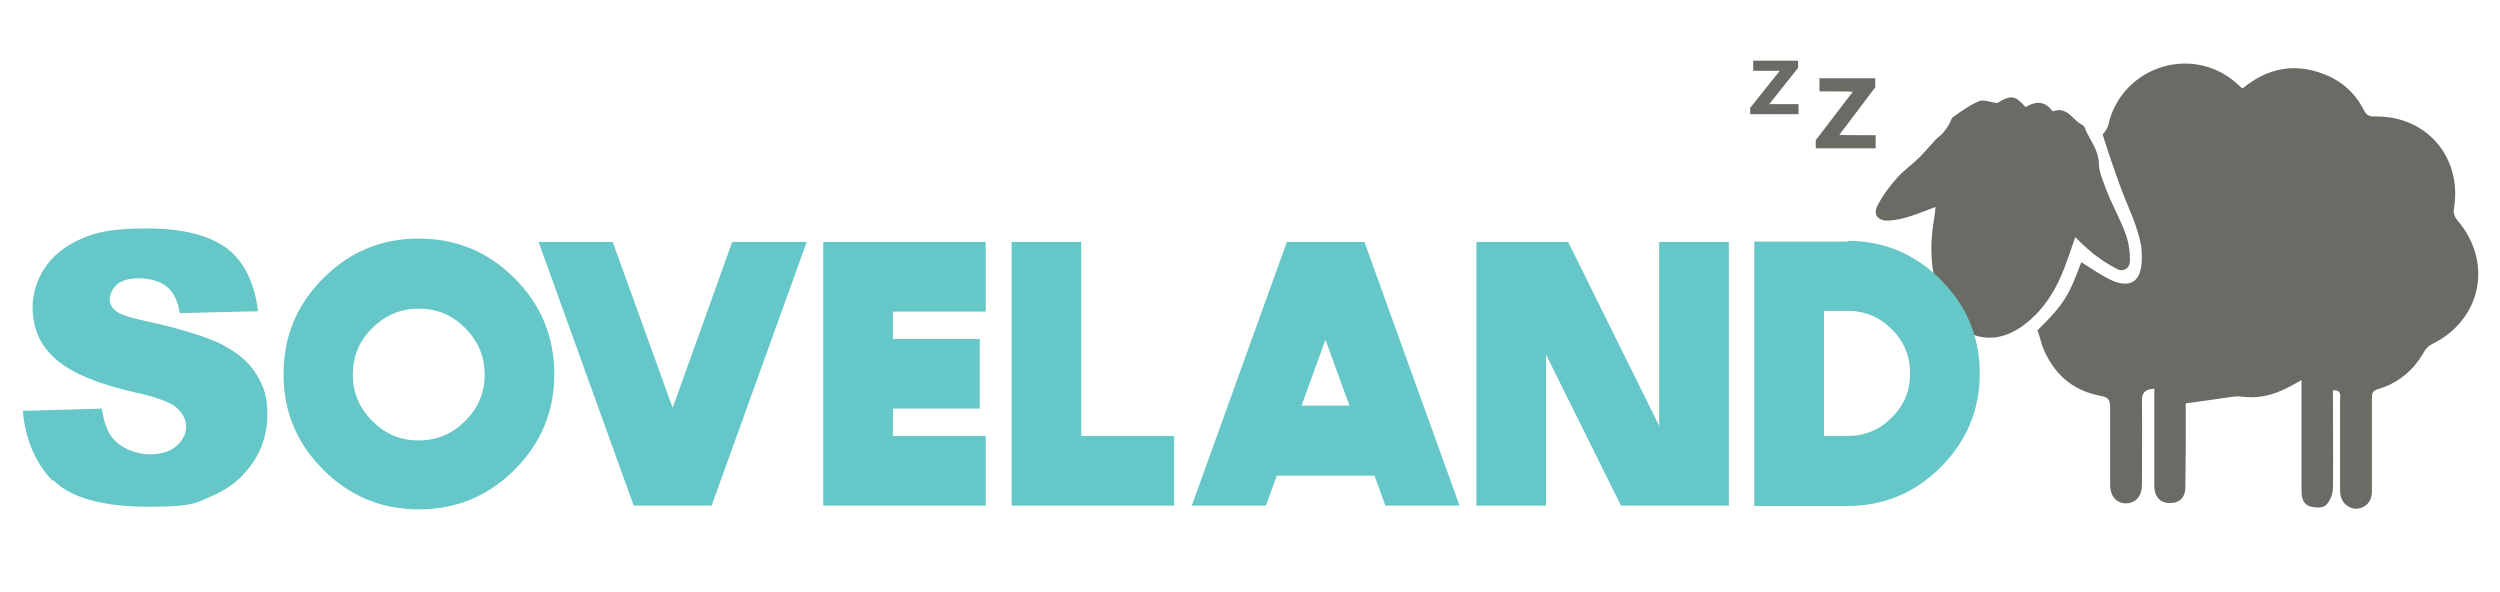 <?xml version="1.0" encoding="UTF-8"?>
<svg xmlns="http://www.w3.org/2000/svg" version="1.1" viewBox="0 0 667.5 158">
  <!-- Generator: Adobe Illustrator 29.8.2, SVG Export Plug-In . SVG Version: 2.1.1 Build 3)  -->
  <defs>
    <style>
      .st0 {
        fill: #65c7c7;
      }

      .st1 {
        fill: #6b6b66;
      }

      .st2 {
        fill: #cfd2d3;
      }

      .st3 {
        display: none;
      }
    </style>
  </defs>
  <g id="hvid">
    <g>
      <path class="st1" d="M543.7,88.5c7.6-7.4,8.7-9.7,12-18.5,1.9,1.2,6.9,4.6,9.5,5.4,6.8,1.9,7-4.7,6.5-9.7-.9-5.2-3.4-10.1-5.2-14.9s-3.9-11-5.1-14.9c.8-.8,1.3-1.8,1.5-2.5,3.6-16,23.4-22.1,35.3-10.2.2.2.4.3.6.4,6.5-5.4,13.8-6.9,21.7-3.8,4.7,1.8,8.3,5,10.6,9.5.7,1.4,1.4,1.8,2.9,1.8,13.9-.3,23.5,10.9,21.2,24.7-.2.9.2,2.2.9,3,9.6,11.1,6.5,26.5-6.6,33-.9.4-1.7,1.2-2.2,2-2.8,5-6.9,8.5-12.4,10.1-1.5.4-1.6,1.3-1.6,2.5,0,8.3,0,16.5,0,24.8,0,2.6-1.4,4.2-3.7,4.6-1.8.3-3.9-1-4.5-2.9-.3-.8-.3-1.7-.3-2.6,0-7.9,0-15.7,0-23.6,0-1.1.5-2.6-1.9-2.5v3c0,7.7.1,15.4,0,23.1,0,1.6-.8,3.6-1.9,4.6-.8.8-2.9.7-4.2.3-1.8-.5-2.3-2.3-2.3-4.1,0-9,0-18,0-27v-2.6c-2,1.1-3.7,2.1-5.4,2.8-3.4,1.5-6.9,2.1-10.6,1.6-1.4-.2-2.8.1-4.3.3-3.4.5-6.8,1-10.6,1.5,0,.4,0,1.2,0,2.1,0,6.7,0,13.4-.1,20.2,0,2.9-1.6,4.4-4.3,4.3-2.4,0-4-1.7-4-4.5,0-7.6,0-15.2,0-22.8v-3.2c-2.4.1-3.4,1-3.3,3.4.1,7.4,0,14.7,0,22.1,0,3.2-1.6,5-4.2,5.1-2.6,0-4.3-1.9-4.3-5,0-6.9,0-13.8,0-20.6,0-1.9-.3-2.7-2.5-3.1-7.6-1.4-12.7-5.9-15.6-13.3l-1.2-4.1Z"/>
      <path class="st1" d="M516.7,55.3c-2.8,1-5.1,2-7.5,2.7-1.6.5-3.3.8-5,.9-2.9.1-4.2-1.7-2.8-4.2,1.4-2.7,3.3-5.2,5.3-7.4,1.7-1.9,3.9-3.4,5.7-5.2,1.5-1.5,2.9-3.2,4.4-4.8.5-.6,1.3-1,1.8-1.6.7-.8,1.3-1.6,1.8-2.5.4-.6.5-1.5,1-1.9,2.2-1.6,4.5-3.2,7-4.3,1.2-.5,2.9.3,4.9.5,3.5-2.2,4.8-2.1,7.5,1.1,2.5-1.5,4.9-1.8,7,.8,0,.1.3.3.4.3,3.5-1.3,5,1.9,7.3,3.4.3.2.8.4,1,.7,1.2,3.3,3.8,6,3.9,9.8,0,2.2,1,4.4,1.8,6.6,1.6,4.4,4.1,8.5,5.6,13,.7,2.2.9,4.2.9,6.5,0,1.8-1.6,3-3.3,2.2-2.2-1.1-4.3-2.5-6.3-4-1.6-1.3-3.4-2.9-5-4.6-1.2,3.4-2.2,6.6-3.5,9.7-2.4,5.8-5.9,10.8-11.1,14.4-7.7,5.2-16,2.9-20.2-5.4-3.7-7.3-4.3-15-3-22.9.2-1.1.3-2.2.5-3.8"/>
      <path class="st0" d="M493.3,64.3c9.7,0,18,3.5,24.9,10.4,6.9,6.9,10.4,15.3,10.4,25s-3.5,18.1-10.4,25c-6.9,6.9-15.2,10.4-24.9,10.4h-24.9v-70.6h24.9ZM493.3,116.4c4.6,0,8.5-1.6,11.8-4.9,3.3-3.3,4.9-7.2,4.9-11.8s-1.6-8.5-4.9-11.8c-3.3-3.3-7.2-4.9-11.8-4.9h-6.3v33.4h6.3ZM461.6,64.6v70.4h-28.8l-20-40.3v40.3h-18.6v-70.4h24.5l24.3,49.1v-49.1h18.6ZM347.5,108.3h12.8l-6.4-17.6-6.4,17.6ZM364.3,64.6l25.4,70.4h-19.8l-2.9-8h-26.1l-2.9,8h-19.8l25.4-70.4h20.8ZM288.7,64.6v51.8h24.8v18.6h-43.4v-70.4h18.6ZM263.2,64.6v18.6h-24.8v7.3h23.2v18.6h-23.2v7.3h24.8v18.6h-43.4v-70.4h43.4ZM215.4,64.6l-25.4,70.4h-20.8l-25.4-70.4h19.8l16,44.3,15.9-44.3h19.8ZM111.8,136c10,0,18.5-3.5,25.6-10.6,7.1-7.1,10.6-15.6,10.6-25.5s-3.5-18.5-10.6-25.6c-7.1-7.1-15.6-10.6-25.6-10.6s-18.4,3.5-25.5,10.6c-7.1,7.1-10.6,15.6-10.6,25.6s3.5,18.4,10.6,25.5c7.1,7.1,15.6,10.6,25.5,10.6M111.8,82.4c4.8,0,9,1.7,12.4,5.2,3.4,3.4,5.2,7.5,5.2,12.4s-1.7,8.9-5.2,12.4c-3.4,3.4-7.5,5.2-12.4,5.2s-8.9-1.7-12.4-5.2-5.2-7.6-5.2-12.4,1.7-9,5.2-12.4c3.4-3.4,7.6-5.2,12.4-5.2M14.2,128.2c4.7,4.7,13.2,7.1,25.4,7.1s12.7-1,17.3-3c4.6-2,8.1-5,10.7-8.9,2.6-3.9,3.8-8.1,3.8-12.8s-1-7.5-2.9-10.6c-1.9-3.2-5-5.8-9.2-8-4.2-2.1-11.2-4.3-20.9-6.4-3.9-.8-6.4-1.7-7.5-2.6-1.1-.9-1.6-1.9-1.6-3.1s.7-2.9,2-4c1.3-1.1,3.3-1.6,5.8-1.6s5.6.7,7.4,2.2c1.8,1.5,3,3.8,3.5,7.1l20.9-.5c-.9-7.5-3.8-13.6-8.6-17-4.8-3.4-11.8-5.1-21-5.1s-13.4.9-17.7,2.8c-4.3,1.9-7.5,4.5-9.7,7.8-2.1,3.3-3.2,6.8-3.2,10.5,0,5.6,2.1,10.3,6.3,13.9,4.2,3.6,11.1,6.5,20.8,8.7,6,1.3,9.7,2.7,11.4,4.2,1.6,1.5,2.5,3.1,2.5,5s-.9,3.7-2.6,5.2c-1.7,1.5-4.2,2.2-7.3,2.2s-7.5-1.5-9.8-4.4c-1.4-1.8-2.3-4.4-2.8-7.8l-21.1.6c.6,7.3,3.3,14,8,18.7"/>
      <path class="st1" d="M484.9,37.3l9.8-12.8h0c0-.1-8.9-.1-8.9-.1v-3.5h14.9v2.4l-9.6,12.7h0c0,.1,9.7.1,9.7.1v3.5h-16v-2.3Z"/>
      <path class="st1" d="M467.3,28.8l7.9-9.9h0c0,0-7.1,0-7.1,0v-2.7h12v1.9l-7.7,9.7h0c0,0,7.8,0,7.8,0v2.7h-12.9v-1.7Z"/>
    </g>
  </g>
  <g id="farve" class="st3">
    <g>
      <path class="st2" d="M543.7,88.5c7.6-7.4,8.7-9.7,12-18.5,1.9,1.2,6.9,4.6,9.5,5.4,6.8,1.9,7-4.7,6.5-9.7-.9-5.2-3.4-10.1-5.2-14.9s-3.9-11-5.1-14.9c.8-.8,1.3-1.8,1.5-2.5,3.6-16,23.4-22.1,35.3-10.2.2.2.4.3.6.4,6.5-5.4,13.8-6.9,21.7-3.8,4.7,1.8,8.3,5,10.6,9.5.7,1.4,1.4,1.8,2.9,1.8,13.9-.3,23.5,10.9,21.2,24.7-.2.9.2,2.2.9,3,9.6,11.1,6.5,26.5-6.6,33-.9.4-1.7,1.2-2.2,2-2.8,5-6.9,8.5-12.4,10.1-1.5.4-1.6,1.3-1.6,2.5,0,8.3,0,16.5,0,24.8,0,2.6-1.4,4.2-3.7,4.6-1.8.3-3.9-1-4.5-2.9-.3-.8-.3-1.7-.3-2.6,0-7.9,0-15.7,0-23.6,0-1.1.5-2.6-1.9-2.5v3c0,7.7.1,15.4,0,23.1,0,1.6-.8,3.6-1.9,4.6-.8.8-2.9.7-4.2.3-1.8-.5-2.3-2.3-2.3-4.1,0-9,0-18,0-27v-2.6c-2,1.1-3.7,2.1-5.4,2.8-3.4,1.5-6.9,2.1-10.6,1.6-1.4-.2-2.8.1-4.3.3-3.4.5-6.8,1-10.6,1.5,0,.4,0,1.2,0,2.1,0,6.7,0,13.4-.1,20.2,0,2.9-1.6,4.4-4.3,4.3-2.4,0-4-1.7-4-4.5,0-7.6,0-15.2,0-22.8v-3.2c-2.4.1-3.4,1-3.3,3.4.1,7.4,0,14.7,0,22.1,0,3.2-1.6,5-4.2,5.1-2.6,0-4.3-1.9-4.3-5,0-6.9,0-13.8,0-20.6,0-1.9-.3-2.7-2.5-3.1-7.6-1.4-12.7-5.9-15.6-13.3l-1.2-4.1Z"/>
      <path class="st2" d="M516.7,55.3c-2.8,1-5.1,2-7.5,2.7-1.6.5-3.3.8-5,.9-2.9.1-4.2-1.7-2.8-4.2,1.4-2.7,3.3-5.2,5.3-7.4,1.7-1.9,3.9-3.4,5.7-5.2,1.5-1.5,2.9-3.2,4.4-4.8.5-.6,1.3-1,1.8-1.6.7-.8,1.3-1.6,1.8-2.5.4-.6.5-1.5,1-1.9,2.2-1.6,4.5-3.2,7-4.3,1.2-.5,2.9.3,4.9.5,3.5-2.2,4.8-2.1,7.5,1.1,2.5-1.5,4.9-1.8,7,.8,0,.1.3.3.4.3,3.5-1.3,5,1.9,7.3,3.4.3.2.8.4,1,.7,1.2,3.3,3.8,6,3.9,9.8,0,2.2,1,4.4,1.8,6.6,1.6,4.4,4.1,8.5,5.6,13,.7,2.2.9,4.2.9,6.5,0,1.8-1.6,3-3.3,2.2-2.2-1.1-4.3-2.5-6.3-4-1.6-1.3-3.4-2.9-5-4.6-1.2,3.4-2.2,6.6-3.5,9.7-2.4,5.8-5.9,10.8-11.1,14.4-7.7,5.2-16,2.9-20.2-5.4-3.7-7.3-4.3-15-3-22.9.2-1.1.3-2.2.5-3.8"/>
      <path class="st0" d="M493.3,64.3c9.7,0,18,3.5,24.9,10.4,6.9,6.9,10.4,15.3,10.4,25s-3.5,18.1-10.4,25c-6.9,6.9-15.2,10.4-24.9,10.4h-24.9v-70.6h24.9ZM493.3,116.4c4.6,0,8.5-1.6,11.8-4.9,3.3-3.3,4.9-7.2,4.9-11.8s-1.6-8.5-4.9-11.8c-3.3-3.3-7.2-4.9-11.8-4.9h-6.3v33.4h6.3ZM461.6,64.6v70.4h-28.8l-20-40.3v40.3h-18.6v-70.4h24.5l24.3,49.1v-49.1h18.6ZM347.5,108.3h12.8l-6.4-17.6-6.4,17.6ZM364.3,64.6l25.4,70.4h-19.8l-2.9-8h-26.1l-2.9,8h-19.8l25.4-70.4h20.8ZM288.7,64.6v51.8h24.8v18.6h-43.4v-70.4h18.6ZM263.2,64.6v18.6h-24.8v7.3h23.2v18.6h-23.2v7.3h24.8v18.6h-43.4v-70.4h43.4ZM215.4,64.6l-25.4,70.4h-20.8l-25.4-70.4h19.8l16,44.3,15.9-44.3h19.8ZM111.8,136c10,0,18.5-3.5,25.6-10.6,7.1-7.1,10.6-15.6,10.6-25.5s-3.5-18.5-10.6-25.6c-7.1-7.1-15.6-10.6-25.6-10.6s-18.4,3.5-25.5,10.6c-7.1,7.1-10.6,15.6-10.6,25.6s3.5,18.4,10.6,25.5c7.1,7.1,15.6,10.6,25.5,10.6M111.8,82.4c4.8,0,9,1.7,12.4,5.2,3.4,3.4,5.2,7.5,5.2,12.4s-1.7,8.9-5.2,12.4c-3.4,3.4-7.5,5.2-12.4,5.2s-8.9-1.7-12.4-5.2-5.2-7.6-5.2-12.4,1.7-9,5.2-12.4c3.4-3.4,7.6-5.2,12.4-5.2M14.2,128.2c4.7,4.7,13.2,7.1,25.4,7.1s12.7-1,17.3-3c4.6-2,8.1-5,10.7-8.9,2.6-3.9,3.8-8.1,3.8-12.8s-1-7.5-2.9-10.6c-1.9-3.2-5-5.8-9.2-8-4.2-2.1-11.2-4.3-20.9-6.4-3.9-.8-6.4-1.7-7.5-2.6-1.1-.9-1.6-1.9-1.6-3.1s.7-2.9,2-4c1.3-1.1,3.3-1.6,5.8-1.6s5.6.7,7.4,2.2c1.8,1.5,3,3.8,3.5,7.1l20.9-.5c-.9-7.5-3.8-13.6-8.6-17-4.8-3.4-11.8-5.1-21-5.1s-13.4.9-17.7,2.8c-4.3,1.9-7.5,4.5-9.7,7.8-2.1,3.3-3.2,6.8-3.2,10.5,0,5.6,2.1,10.3,6.3,13.9,4.2,3.6,11.1,6.5,20.8,8.7,6,1.3,9.7,2.7,11.4,4.2,1.6,1.5,2.5,3.1,2.5,5s-.9,3.7-2.6,5.2c-1.7,1.5-4.2,2.2-7.3,2.2s-7.5-1.5-9.8-4.4c-1.4-1.8-2.3-4.4-2.8-7.8l-21.1.6c.6,7.3,3.3,14,8,18.7"/>
      <path class="st2" d="M484.9,37.3l9.8-12.8h0c0-.1-8.9-.1-8.9-.1v-3.5h14.9v2.4l-9.6,12.7h0c0,.1,9.7.1,9.7.1v3.5h-16v-2.3Z"/>
      <path class="st2" d="M467.3,28.8l7.9-9.9h0c0,0-7.1,0-7.1,0v-2.7h12v1.9l-7.7,9.7h0c0,0,7.8,0,7.8,0v2.7h-12.9v-1.7Z"/>
    </g>
  </g>
</svg>